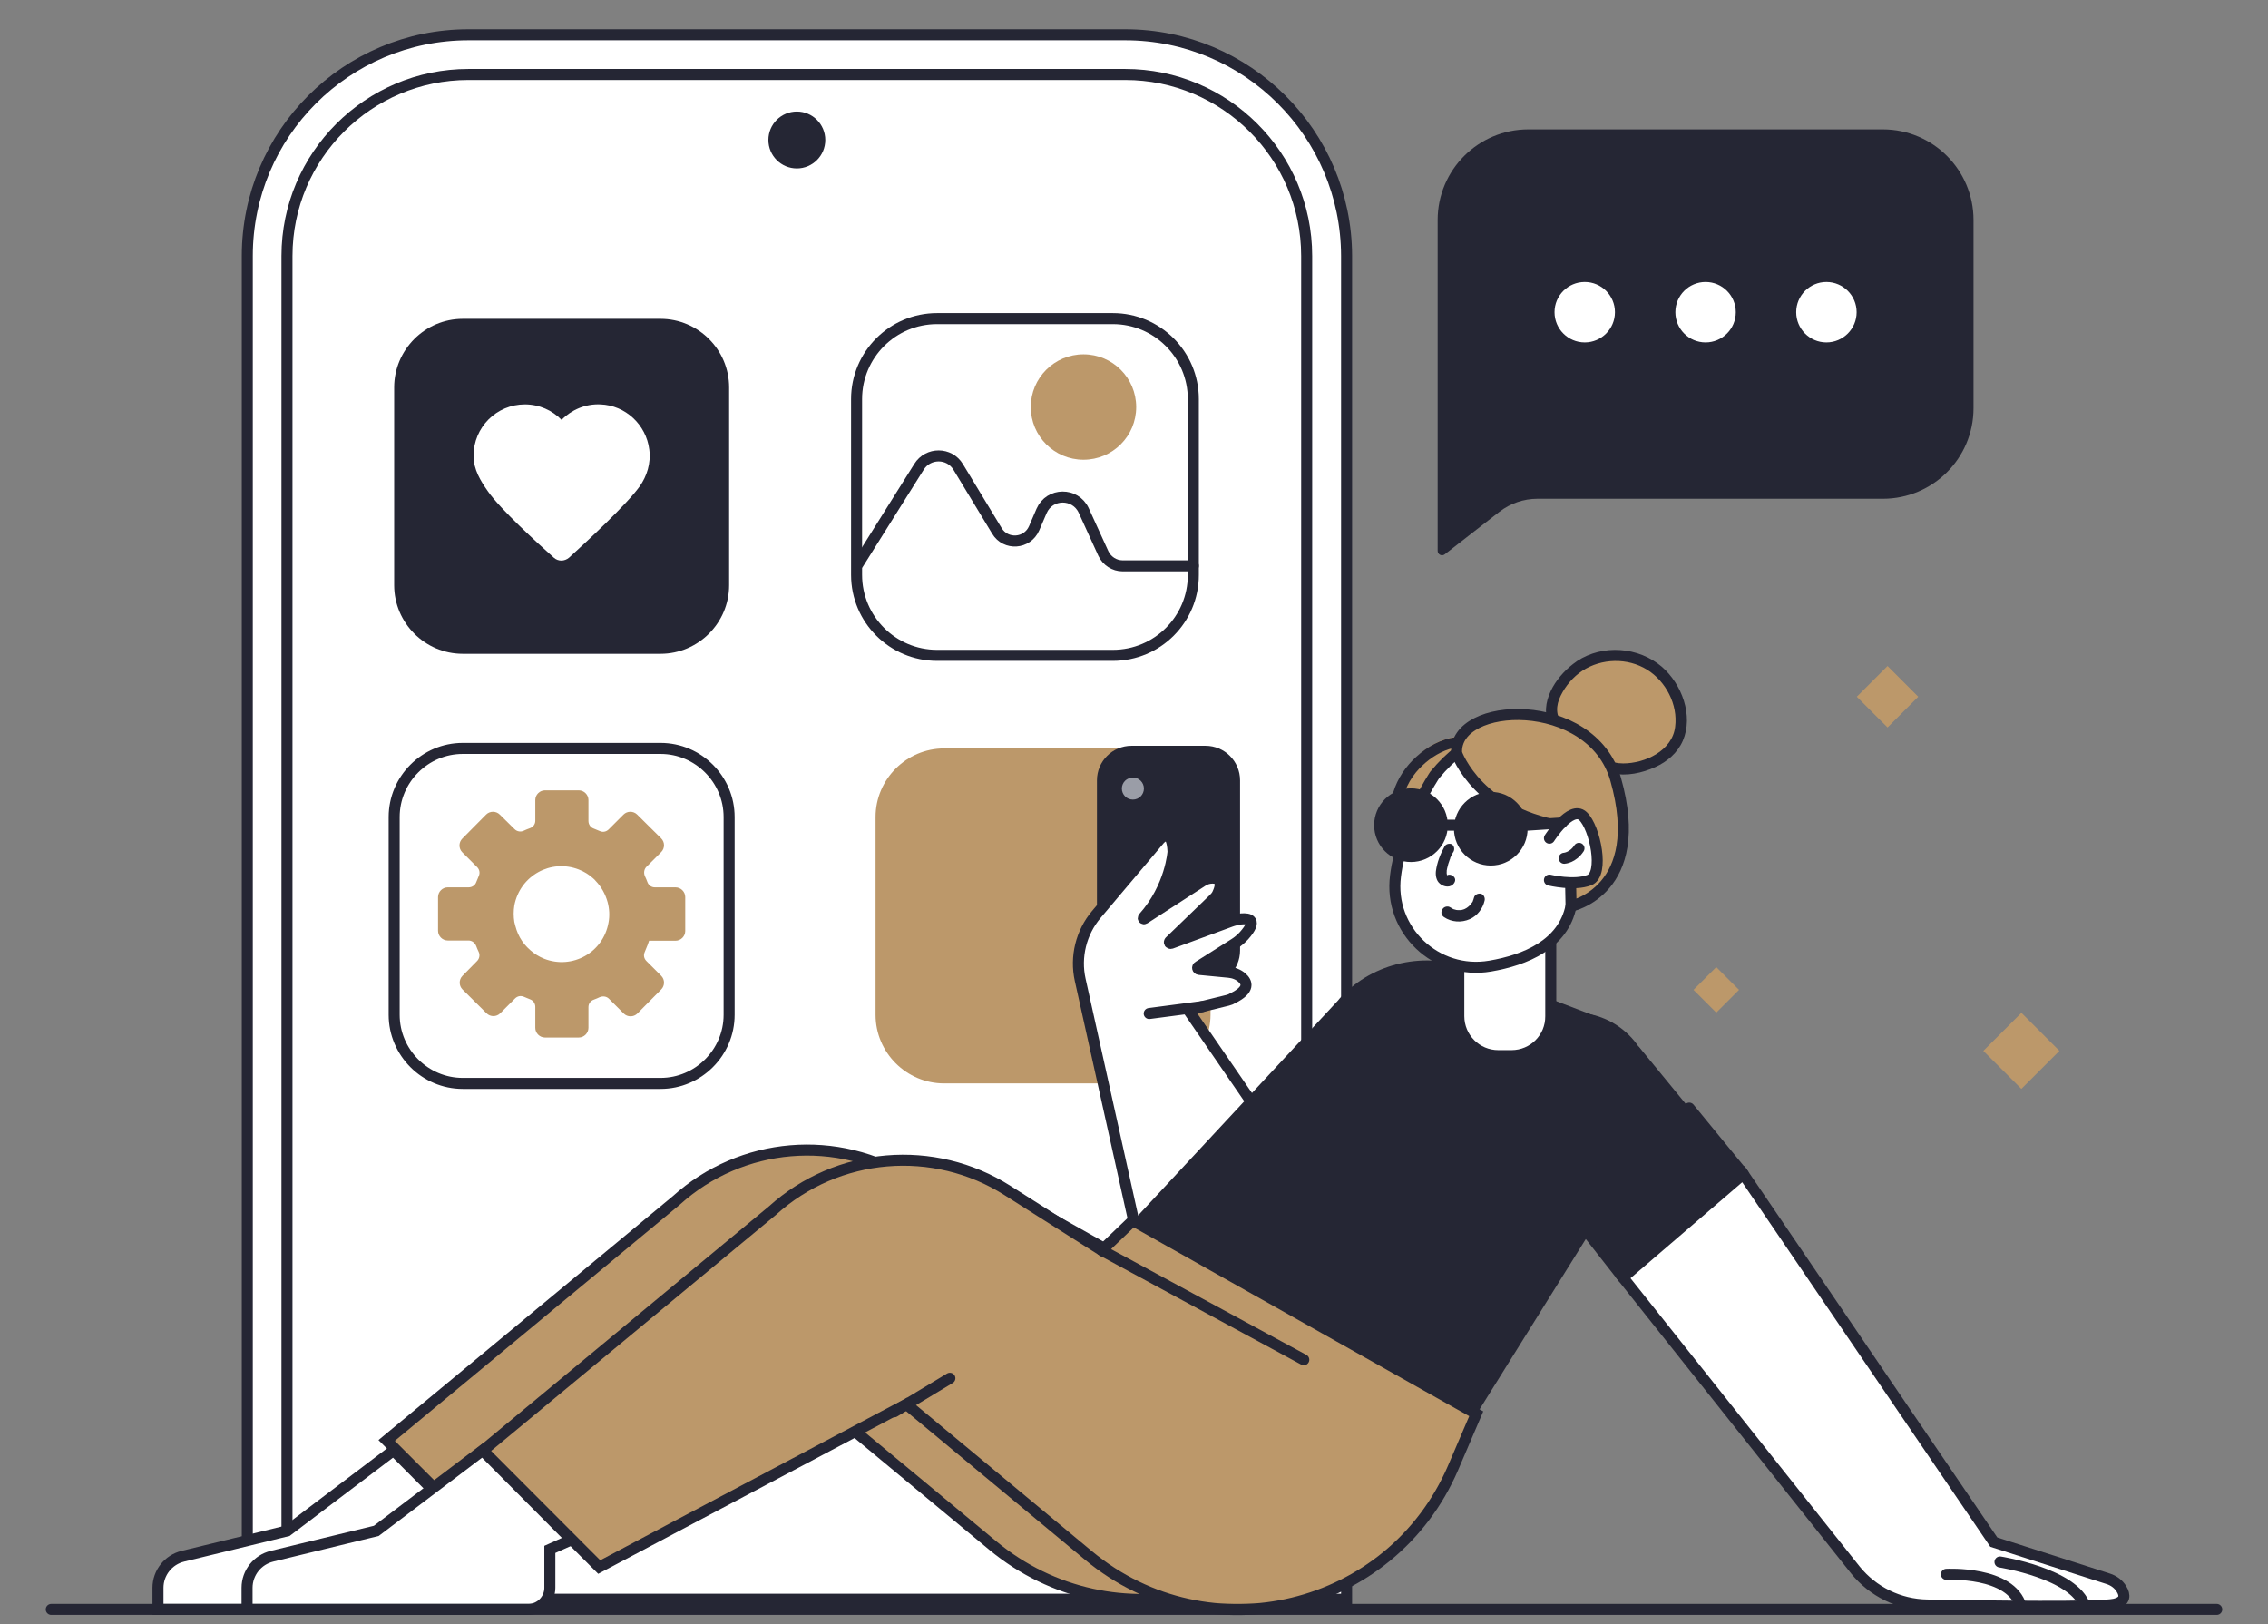 <?xml version="1.0" encoding="UTF-8" standalone="no"?>
<svg
   width="229"
   height="164"
   viewBox="0 0 229 164"
   fill="none"
   version="1.1"
   id="svg130"
   sodipodi:docname="advantage-2.svg"
   inkscape:version="1.1.2 (b8e25be833, 2022-02-05)"
   xmlns:inkscape="http://www.inkscape.org/namespaces/inkscape"
   xmlns:sodipodi="http://sodipodi.sourceforge.net/DTD/sodipodi-0.dtd"
   xmlns="http://www.w3.org/2000/svg"
   xmlns:svg="http://www.w3.org/2000/svg">
  <rect x="0" y="0" width="229" height="164" fill="#808080" stroke="none"/>
  <defs
     id="defs134" />
  <sodipodi:namedview
     id="namedview132"
     pagecolor="#ffffff"
     bordercolor="#666666"
     borderopacity="1.0"
     inkscape:pageshadow="2"
     inkscape:pageopacity="0.0"
     inkscape:pagecheckerboard="0"
     showgrid="false"
     inkscape:zoom="4.7423581"
     inkscape:cx="114.39457"
     inkscape:cy="48.288214"
     inkscape:window-width="1920"
     inkscape:window-height="1017"
     inkscape:window-x="-8"
     inkscape:window-y="-8"
     inkscape:window-maximized="1"
     inkscape:current-layer="svg130" />
  <path
     d="M113.609 3.512H47.302C34.967 3.512 24.97 13.509 24.97 25.844V161.464H135.964V25.844C135.942 13.509 125.944 3.512 113.609 3.512Z"
     fill="white"
     id="path2" />
  <path
     d="M66.696 66.011H46.723C42.916 66.011 39.799 62.894 39.799 59.086V39.114C39.799 35.307 42.916 32.19 46.723 32.19H66.696C70.503 32.19 73.62 35.307 73.62 39.114V59.086C73.62 62.894 70.503 66.011 66.696 66.011Z"
     fill="#252634"
     id="path4" />
  <path
     d="M66.696 109.385H46.723C42.916 109.385 39.799 106.268 39.799 102.46V82.488C39.799 78.681 42.916 75.564 46.723 75.564H66.696C70.503 75.564 73.62 78.681 73.62 82.488V102.46C73.62 106.268 70.503 109.385 66.696 109.385Z"
     stroke="#252634"
     stroke-width="1.113"
     stroke-miterlimit="10"
     stroke-linecap="round"
     id="path6" />
  <path
     d="M115.302 109.385H95.33C91.522 109.385 88.405 106.268 88.405 102.46V82.488C88.405 78.681 91.522 75.564 95.33 75.564H115.302C119.11 75.564 122.227 78.681 122.227 82.488V102.46C122.204 106.268 119.11 109.385 115.302 109.385Z"
     fill="#507FFF"
     id="path8"
     style="fill:#bc986a;fill-opacity:1" />
  <path
     d="M112.362 66.167H94.616C90.141 66.167 86.489 62.537 86.489 58.04V40.294C86.489 35.819 90.119 32.167 94.616 32.167H112.362C116.837 32.167 120.489 35.796 120.489 40.294V58.062C120.489 62.537 116.86 66.167 112.362 66.167Z"
     stroke="#252634"
     stroke-width="1.113"
     stroke-miterlimit="10"
     stroke-linecap="round"
     id="path10" />
  <path
     d="M120.49 57.128H113.343C112.519 57.128 111.762 56.638 111.406 55.881L109.424 51.539C108.578 49.713 105.973 49.736 105.171 51.584L104.414 53.343C103.724 54.924 101.542 55.08 100.652 53.588L96.755 47.153C95.865 45.661 93.705 45.661 92.792 47.131L86.647 56.928"
     stroke="#252634"
     stroke-width="1.113"
     stroke-miterlimit="10"
     stroke-linecap="round"
     id="path12" />
  <path
     d="M109.401 46.417C112.34 46.417 114.722 44.035 114.722 41.096C114.722 38.157 112.34 35.774 109.401 35.774C106.462 35.774 104.079 38.157 104.079 41.096C104.079 44.035 106.462 46.417 109.401 46.417Z"
     fill="#507FFF"
     id="path14"
     style="fill:#bc986a;fill-opacity:1" />
  <path
     d="M113.609 3.512H47.302C34.967 3.512 24.97 13.509 24.97 25.844V161.464H135.964V25.844C135.942 13.509 125.944 3.512 113.609 3.512Z"
     stroke="#252634"
     stroke-width="1.113"
     stroke-miterlimit="10"
     stroke-linecap="round"
     id="path16" />
  <path
     d="M28.977 162.355V25.844C28.977 15.736 37.194 7.52 47.302 7.52H113.609C123.718 7.52 131.934 15.736 131.934 25.844V162.355H28.977Z"
     stroke="#252634"
     stroke-width="1.113"
     stroke-miterlimit="10"
     stroke-linecap="round"
     id="path18" />
  <path
     d="M170.992 99.938L173.291 102.236L175.59 99.938L173.291 97.639L170.992 99.938Z"
     fill="#507FFF"
     id="path20"
     style="fill:#bc986a;fill-opacity:1" />
  <path
     d="M187.481 70.344L190.583 73.445L193.685 70.344L190.583 67.242L187.481 70.344Z"
     fill="#507FFF"
     id="path22"
     style="fill:#bc986a;fill-opacity:1" />
  <path
     d="M200.257 106.097L204.099 109.938L207.94 106.097L204.099 102.255L200.257 106.097Z"
     fill="#507FFF"
     id="path24"
     style="fill:#bc986a;fill-opacity:1" />
  <path
     d="M121.713 75.853H114.254C112.629 75.853 111.315 77.167 111.315 78.793V95.959C111.315 97.585 112.629 98.898 114.254 98.898H121.713C123.339 98.898 124.653 97.585 124.653 95.959V78.793C124.653 77.167 123.339 75.853 121.713 75.853Z"
     fill="#252634"
     id="path26" />
  <path
     d="M121.713 75.853H114.254C112.629 75.853 111.315 77.167 111.315 78.793V95.959C111.315 97.585 112.629 98.898 114.254 98.898H121.713C123.339 98.898 124.653 97.585 124.653 95.959V78.793C124.653 77.167 123.339 75.853 121.713 75.853Z"
     stroke="#252634"
     stroke-width="1.113"
     stroke-miterlimit="10"
     stroke-linecap="round"
     id="path28" />
  <path
     d="M123.962 100.991L119.977 101.971L126.523 111.501L114.633 123.992L109.067 98.921C108.554 96.605 109.156 94.156 110.692 92.33L117.082 84.76C117.082 84.76 118.329 83.335 118.44 85.984C118.44 85.984 118.218 89.547 115.457 92.642C115.39 92.709 115.479 92.797 115.546 92.753L121.402 88.968C121.713 88.767 122.047 88.656 122.426 88.656C122.96 88.656 123.539 88.923 122.96 90.192C122.871 90.415 122.715 90.593 122.56 90.749L118.106 95.046C118.017 95.135 118.106 95.291 118.24 95.247L124.229 93.042C124.586 92.909 124.964 92.82 125.343 92.775C126.122 92.709 127.013 92.887 125.61 94.467C125.321 94.779 124.987 95.069 124.63 95.291L121.001 97.585C120.867 97.651 120.912 97.852 121.068 97.874L124.074 98.163C124.563 98.208 125.031 98.386 125.387 98.698C125.922 99.165 126.233 99.9 124.497 100.769C124.319 100.88 124.14 100.947 123.962 100.991Z"
     fill="white"
     id="path30" />
  <path
     d="M123.962 100.991L119.977 101.971L126.523 111.501L114.633 123.992L109.067 98.921C108.554 96.605 109.156 94.156 110.692 92.33L117.082 84.76C117.082 84.76 118.329 83.335 118.44 85.984C118.44 85.984 118.218 89.547 115.457 92.642C115.39 92.709 115.479 92.797 115.546 92.753L121.402 88.968C121.713 88.767 122.047 88.656 122.426 88.656C122.96 88.656 123.539 88.923 122.96 90.192C122.871 90.415 122.715 90.593 122.56 90.749L118.106 95.046C118.017 95.135 118.106 95.291 118.24 95.247L124.229 93.042C124.586 92.909 124.964 92.82 125.343 92.775C126.122 92.709 127.013 92.887 125.61 94.467C125.321 94.779 124.987 95.069 124.63 95.291L121.001 97.585C120.867 97.651 120.912 97.852 121.068 97.874L124.074 98.163C124.563 98.208 125.031 98.386 125.387 98.698C125.922 99.165 126.233 99.9 124.497 100.769C124.319 100.88 124.14 100.947 123.962 100.991Z"
     stroke="#252634"
     stroke-width="1.113"
     stroke-miterlimit="10"
     stroke-linecap="round"
     id="path32" />
  <path
     d="M39.732 146.435L29 154.562L18.468 157.123C16.999 157.479 15.952 158.792 15.952 160.307V162.489H44.341C45.543 162.489 46.523 161.509 46.523 160.307V156.432L48.705 155.453L39.732 146.435Z"
     fill="white"
     id="path34" />
  <path
     d="M39.732 146.435L29 154.562L18.468 157.123C16.999 157.479 15.952 158.792 15.952 160.307V162.489H44.341C45.543 162.489 46.523 161.509 46.523 160.307V156.432L48.705 155.453L39.732 146.435Z"
     stroke="#252634"
     stroke-width="1.113"
     stroke-miterlimit="10"
     stroke-linecap="round"
     id="path36" />
  <path
     d="M139.37 141.715L137.032 147.17C130.798 161.665 112.384 166.118 100.227 156.032L81.813 140.757L50.797 157.189L39.041 145.433L68.276 121.208C74.844 115.263 84.574 114.439 92.033 119.182L101.541 125.216L104.68 122.21L139.37 141.715Z"
     fill="#507FFF"
     id="path38"
     style="fill:#bc986a;fill-opacity:1" />
  <path
     d="M139.37 141.715L137.032 147.17C130.798 161.665 112.384 166.118 100.227 156.032L81.813 140.757L50.797 157.189L39.041 145.433L68.276 121.208C74.844 115.263 84.574 114.439 92.033 119.182L101.541 125.216L104.68 122.21L139.37 141.715Z"
     stroke="#252634"
     stroke-width="1.113"
     stroke-miterlimit="10"
     stroke-linecap="round"
     id="path40" />
  <path
     d="M159.475 67.236C161.457 65.945 164.129 65.811 166.222 66.924C168.315 68.038 169.695 70.331 169.718 72.691C169.718 73.293 169.651 73.871 169.428 74.428C168.827 75.987 167.202 76.966 165.576 77.389C164.752 77.612 163.884 77.701 163.038 77.567C161.502 77.323 160.299 76.298 159.208 75.274C158.496 74.584 157.583 73.916 157.026 73.092C155.757 71.088 157.85 68.305 159.475 67.236Z"
     fill="#507FFF"
     id="path42"
     style="fill:#bc986a;fill-opacity:1" />
  <path
     d="M159.765 67.726C161.702 66.457 164.33 66.39 166.311 67.615C168.204 68.795 169.429 71.133 169.139 73.382C168.85 75.808 166.089 77.078 163.884 77.078C162.638 77.078 161.524 76.499 160.589 75.719C160.099 75.319 159.654 74.873 159.186 74.45C158.697 74.027 158.207 73.604 157.784 73.114C157.049 72.246 157.093 71.222 157.583 70.242C158.073 69.24 158.852 68.327 159.765 67.726C160.366 67.325 159.81 66.368 159.209 66.769C158.229 67.437 157.361 68.35 156.782 69.374C156.203 70.42 155.847 71.689 156.314 72.847C156.581 73.493 157.049 74.027 157.561 74.517C158.073 75.007 158.607 75.452 159.12 75.92C160.144 76.877 161.346 77.79 162.749 78.08C164.218 78.391 165.799 78.057 167.157 77.434C168.338 76.9 169.384 76.009 169.918 74.784C171.009 72.246 169.807 69.062 167.803 67.325C165.443 65.299 161.836 65.032 159.231 66.746C158.607 67.147 159.164 68.105 159.765 67.726Z"
     fill="#252634"
     id="path44" />
  <path
     d="M141.42 85.829C141.799 86.831 142.311 87.833 143.113 88.545C143.914 89.258 145.072 89.659 146.096 89.391C146.92 89.169 147.588 88.545 148.211 87.944C148.724 87.432 149.213 86.898 149.726 86.386C150.171 85.918 150.594 85.473 150.928 84.938C152.62 82.2 152.776 76.255 149.28 74.741C145.985 73.316 142.111 76.344 141.109 79.394C140.418 81.443 140.663 83.803 141.42 85.829Z"
     fill="#507FFF"
     id="path46"
     style="fill:#bc986a;fill-opacity:1" />
  <path
     d="m 141.019,86.541 c 0.579,1.536 1.492,3.05 3.073,3.741 0.757,0.334 1.647,0.423 2.449,0.178 0.824,-0.267 1.514,-0.846 2.115,-1.447 0.668,-0.668 1.314,-1.336 1.937,-2.026 0.49,-0.534 0.935,-1.113 1.269,-1.781 0.512,-1.046 0.78,-2.182 0.891,-3.34 0.223,-2.204 -0.201,-4.921 -2.004,-6.412 -1.069,-0.868 -2.449,-1.225 -3.807,-1.024 -1.47,0.2 -2.828,0.957 -3.919,1.959 -1.069,0.957 -1.915,2.204 -2.338,3.585 -0.512,1.714 -0.468,3.585 -0.022,5.322 0.066,0.423 0.2,0.824 0.356,1.247 0.111,0.289 0.378,0.468 0.69,0.379 0.267,-0.067 0.49,-0.401 0.379,-0.69 -1.002,-2.716 -1.047,-5.923 0.89,-8.261 1.492,-1.781 4.164,-3.34 6.457,-2.115 0.802,0.423 1.381,1.158 1.715,1.959 0.423,0.98 0.556,1.959 0.534,2.984 0,1.046 -0.134,2.004 -0.467,3.006 -0.156,0.445 -0.268,0.757 -0.513,1.18 -0.378,0.668 -0.935,1.202 -1.447,1.759 -0.623,0.668 -1.247,1.358 -1.959,1.959 -0.601,0.49 -1.292,0.824 -2.093,0.713 -1.626,-0.245 -2.583,-1.781 -3.095,-3.206 -0.111,-0.289 -0.379,-0.468 -0.69,-0.379 -0.29,0.111 -0.512,0.423 -0.401,0.713 z"
     fill="#252634"
     id="path48" />
  <path
     d="M158.963 117.913C163.292 117.913 166.801 114.404 166.801 110.076C166.801 105.747 163.292 102.238 158.963 102.238C154.635 102.238 151.126 105.747 151.126 110.076C151.126 114.404 154.635 117.913 158.963 117.913Z"
     fill="#252634"
     id="path50" />
  <path
     d="M165.465 105.667L176.019 118.537L163.862 128.979L152.618 114.662L165.465 105.667Z"
     fill="#252634"
     id="path52" />
  <path
     d="M176.02 118.536L201.314 155.697L212.848 159.394C213.427 159.572 213.939 159.95 214.228 160.462C214.562 161.019 214.651 161.687 213.516 161.954C212.024 162.31 200.936 162.154 194.59 162.043C191.762 161.999 189.112 160.707 187.331 158.503L163.863 128.979L176.02 118.536Z"
     fill="white"
     id="path54" />
  <path
     d="M176.02 118.536L201.314 155.697L212.848 159.394C213.427 159.572 213.939 159.95 214.228 160.462C214.562 161.019 214.651 161.687 213.516 161.954C212.024 162.31 200.936 162.154 194.59 162.043C191.762 161.999 189.112 160.707 187.331 158.503L163.863 128.979L176.02 118.536Z"
     stroke="#252634"
     stroke-width="1.113"
     stroke-miterlimit="10"
     stroke-linecap="round"
     id="path56" />
  <path
     d="M196.526 158.949C196.526 158.949 203.05 158.592 204.074 162.199"
     stroke="#252634"
     stroke-width="1.113"
     stroke-miterlimit="10"
     stroke-linecap="round"
     id="path58" />
  <path
     d="M201.938 157.702C201.938 157.702 209.441 158.859 210.532 162.177"
     stroke="#252634"
     stroke-width="1.113"
     stroke-miterlimit="10"
     stroke-linecap="round"
     id="path60" />
  <path
     d="M162.793 103.24L148.521 97.785C143.957 96.048 138.724 97.117 135.384 100.679C135.295 100.768 135.206 100.879 135.117 100.991L114.41 123.256L149.1 142.761L160.433 124.592L162.793 103.24Z"
     fill="#252634"
     id="path62" />
  <path
     d="M152.618 106.58H151.282C149.078 106.58 147.297 104.799 147.297 102.594V93.31H156.582V102.594C156.604 104.799 154.823 106.58 152.618 106.58Z"
     fill="white"
     id="path64" />
  <path
     d="M152.618 106.58H151.282C149.078 106.58 147.297 104.799 147.297 102.594V93.31H156.582V102.594C156.604 104.799 154.823 106.58 152.618 106.58Z"
     stroke="#252634"
     stroke-width="1.113"
     stroke-miterlimit="10"
     stroke-linecap="round"
     id="path66" />
  <path
     d="M144.87 78.235C144.87 78.235 141.575 83.111 140.907 88.433C140.194 93.91 145.026 98.475 150.459 97.539C153.999 96.938 157.851 95.357 158.63 91.461C160.122 83.957 156.226 77.456 156.226 77.456C156.226 77.456 151.661 70.064 144.87 78.235Z"
     fill="white"
     id="path68" />
  <path
     d="M144.87 78.235C144.87 78.235 141.575 83.111 140.907 88.433C140.194 93.91 145.026 98.475 150.459 97.539C153.999 96.938 157.851 95.357 158.63 91.461C160.122 83.957 156.226 77.456 156.226 77.456C156.226 77.456 151.661 70.064 144.87 78.235Z"
     stroke="#252634"
     stroke-width="1.113"
     stroke-miterlimit="10"
     stroke-linecap="round"
     id="path70" />
  <path
     d="M147.074 76.032C147.074 76.032 149.279 82.4 158.474 83.535L158.63 91.484C158.63 91.484 166.334 89.925 163.128 78.659C160.701 70.176 146.763 70.71 147.074 76.032Z"
     fill="#507FFF"
     id="path72"
     style="fill:#bc986a;fill-opacity:1" />
  <path
     d="M147.074 76.032C147.074 76.032 149.279 82.4 158.474 83.535L158.63 91.484C158.63 91.484 166.334 89.925 163.128 78.659C160.701 70.176 146.763 70.71 147.074 76.032Z"
     stroke="#252634"
     stroke-width="1.113"
     stroke-miterlimit="10"
     stroke-linecap="round"
     id="path74" />
  <path
     d="M156.448 84.626C156.448 84.626 158.608 81.242 159.833 82.4C161.057 83.557 162.015 88.255 160.478 88.857C158.942 89.458 156.448 88.857 156.448 88.857V84.626Z"
     fill="white"
     id="path76" />
  <path
     d="M156.448 84.626C156.448 84.626 158.608 81.242 159.833 82.4C161.057 83.557 162.015 88.255 160.478 88.857C158.942 89.458 156.448 88.857 156.448 88.857"
     stroke="#252634"
     stroke-width="1.113"
     stroke-miterlimit="10"
     stroke-linecap="round"
     id="path78" />
  <path
     d="M149.057 142.739L146.719 148.194C140.484 162.689 122.071 167.142 109.914 157.056L91.522 141.782L60.506 158.214L48.75 146.458L77.985 122.233C84.553 116.288 94.283 115.464 101.742 120.206L111.25 126.24L114.389 123.235L149.057 142.739Z"
     fill="#507FFF"
     id="path80"
     style="fill:#bc986a;fill-opacity:1" />
  <path
     d="M149.057 142.739L146.719 148.194C140.484 162.689 122.071 167.142 109.914 157.056L91.522 141.782L60.506 158.214L48.75 146.458L77.985 122.233C84.553 116.288 94.283 115.464 101.742 120.206L111.25 126.24L114.389 123.235L149.057 142.739Z"
     stroke="#252634"
     stroke-width="1.113"
     stroke-miterlimit="10"
     stroke-linecap="round"
     id="path82" />
  <path
     d="M111.248 126.24L131.643 137.284"
     stroke="#252634"
     stroke-width="1.113"
     stroke-miterlimit="10"
     stroke-linecap="round"
     id="path84" />
  <path
     d="M48.727 146.435L37.995 154.562L27.463 157.123C25.994 157.479 24.947 158.792 24.947 160.307V162.489H53.336C54.538 162.489 55.518 161.509 55.518 160.307V156.432L57.7 155.453L48.727 146.435Z"
     fill="white"
     id="path86" />
  <path
     d="M48.727 146.435L37.995 154.562L27.463 157.123C25.994 157.479 24.947 158.792 24.947 160.307V162.489H53.336C54.538 162.489 55.518 161.509 55.518 160.307V156.432L57.7 155.453L48.727 146.435Z"
     stroke="#252634"
     stroke-width="1.113"
     stroke-miterlimit="10"
     stroke-linecap="round"
     id="path88" />
  <path
     d="M163.863 128.979L160.412 124.57"
     stroke="#252634"
     stroke-width="1.113"
     stroke-miterlimit="10"
     stroke-linecap="round"
     id="path90" />
  <path
     d="M176.02 118.536L170.564 111.879"
     stroke="#252634"
     stroke-width="1.113"
     stroke-miterlimit="10"
     stroke-linecap="round"
     id="path92" />
  <path
     d="M114.388 80.73C115.003 80.73 115.501 80.231 115.501 79.616C115.501 79.001 115.003 78.503 114.388 78.503C113.773 78.503 113.274 79.001 113.274 79.616C113.274 80.231 113.773 80.73 114.388 80.73Z"
     fill="#9A9DA7"
     id="path94" />
  <path
     d="M157.939 86.652C157.939 86.652 158.808 86.608 159.431 85.65"
     stroke="#252634"
     stroke-width="1.113"
     stroke-miterlimit="10"
     stroke-linecap="round"
     id="path96" />
  <path
     d="M121.447 101.615L116.036 102.328"
     stroke="#252634"
     stroke-width="1.113"
     stroke-miterlimit="10"
     stroke-linecap="round"
     id="path98" />
  <path
     d="M90.298 142.539L95.909 139.154"
     stroke="#252634"
     stroke-width="1.113"
     stroke-miterlimit="10"
     stroke-linecap="round"
     id="path100" />
  <path
     d="M142.465 87.031C144.519 87.031 146.184 85.366 146.184 83.312C146.184 81.258 144.519 79.594 142.465 79.594C140.412 79.594 138.747 81.258 138.747 83.312C138.747 85.366 140.412 87.031 142.465 87.031Z"
     fill="#252634"
     id="path102" />
  <path
     d="M150.525 87.388C152.579 87.388 154.243 85.723 154.243 83.669C154.243 81.616 152.579 79.951 150.525 79.951C148.471 79.951 146.807 81.616 146.807 83.669C146.807 85.723 148.471 87.388 150.525 87.388Z"
     fill="#252634"
     id="path104" />
  <path
     d="M154.222 83.311L157.673 83.089"
     stroke="#252634"
     stroke-width="1.113"
     stroke-miterlimit="10"
     stroke-linecap="round"
     id="path106" />
  <path
     d="M146.829 83.312H146.184"
     stroke="#252634"
     stroke-width="1.113"
     stroke-miterlimit="10"
     stroke-linecap="round"
     id="path108" />
  <path
     d="M145.85 85.472C145.427 86.229 145.093 87.097 144.981 87.965C144.937 88.411 145.026 88.923 145.382 89.212C145.716 89.502 146.273 89.635 146.651 89.346C146.874 89.168 147.03 88.856 146.852 88.589C146.696 88.366 146.339 88.21 146.095 88.388L146.028 88.433C146.028 88.433 146.139 88.388 146.05 88.411C146.139 88.411 146.139 88.388 146.095 88.388C146.072 88.388 146.072 88.388 146.117 88.388C146.184 88.433 146.117 88.388 146.095 88.366C146.028 88.344 146.184 88.388 146.117 88.366C146.095 88.366 146.05 88.299 146.095 88.344C146.161 88.411 146.072 88.299 146.072 88.299C146.095 88.366 146.139 88.322 146.095 88.322C146.117 88.322 146.117 88.388 146.095 88.299C146.095 88.255 146.072 88.233 146.072 88.188C146.072 88.233 146.072 88.255 146.072 88.188C146.072 88.143 146.072 88.099 146.072 88.054C146.072 88.054 146.095 87.943 146.072 87.988C146.072 88.054 146.072 87.943 146.072 87.921C146.095 87.832 146.095 87.765 146.117 87.676C146.184 87.364 146.273 87.075 146.384 86.785C146.406 86.741 146.429 86.696 146.429 86.652C146.406 86.696 146.429 86.652 146.429 86.629C146.451 86.563 146.495 86.496 146.518 86.429C146.584 86.273 146.673 86.117 146.763 85.984C146.896 85.739 146.829 85.36 146.562 85.227C146.339 85.138 145.983 85.204 145.85 85.472Z"
     fill="#252634"
     id="path110" />
  <path
     d="M145.805 92.596C146.562 93.108 147.564 93.175 148.41 92.797C149.167 92.463 149.724 91.728 149.902 90.926C149.969 90.637 149.813 90.303 149.523 90.236C149.256 90.169 148.9 90.325 148.833 90.615C148.811 90.681 148.789 90.77 148.766 90.837C148.744 90.882 148.744 90.904 148.722 90.948C148.7 91.038 148.789 90.837 148.722 90.971C148.7 91.038 148.655 91.104 148.611 91.149C148.588 91.194 148.566 91.216 148.544 91.238C148.544 91.26 148.455 91.349 148.499 91.305C148.544 91.26 148.455 91.349 148.455 91.349C148.432 91.372 148.41 91.394 148.388 91.416C148.343 91.483 148.277 91.528 148.21 91.572C148.299 91.505 148.21 91.572 148.188 91.594C148.165 91.617 148.121 91.639 148.098 91.661C148.032 91.706 147.965 91.728 147.898 91.772C147.943 91.75 147.943 91.75 147.898 91.772C147.854 91.795 147.809 91.795 147.787 91.817C147.698 91.839 147.631 91.861 147.542 91.884C147.453 91.906 147.675 91.884 147.52 91.884C147.475 91.884 147.43 91.884 147.386 91.884C147.319 91.884 147.23 91.884 147.163 91.884C147.163 91.884 147.007 91.861 147.074 91.884C147.141 91.906 147.007 91.861 147.007 91.861C146.918 91.839 146.852 91.817 146.763 91.795C146.74 91.795 146.696 91.772 146.673 91.75C146.763 91.795 146.651 91.75 146.651 91.728C146.562 91.683 146.495 91.639 146.406 91.594C146.161 91.438 145.783 91.55 145.649 91.795C145.449 92.106 145.538 92.418 145.805 92.596Z"
     fill="#252634"
     id="path112" />
  <path
     d="M5.176 162.488H223.824"
     stroke="#252634"
     stroke-width="1.113"
     stroke-miterlimit="10"
     stroke-linecap="round"
     id="path114" />
  <path
     d="M80.456 17.004C82.043 17.004 83.329 15.718 83.329 14.132C83.329 12.546 82.043 11.26 80.456 11.26C78.87 11.26 77.584 12.546 77.584 14.132C77.584 15.718 78.87 17.004 80.456 17.004Z"
     fill="#252634"
     id="path116" />
  <path
     d="M65.56 45.393C65.248 42.877 63.156 40.917 60.617 40.828C59.081 40.761 57.7 41.385 56.698 42.387C55.763 41.429 54.45 40.828 53.002 40.828C50.13 40.828 47.815 43.144 47.815 46.016C47.815 47.419 48.527 48.554 49.262 49.601C50.509 51.404 54.272 54.833 55.919 56.303C56.364 56.703 57.01 56.681 57.456 56.303C59.148 54.766 63.222 51.004 64.603 49.089C65.315 48.065 65.738 46.773 65.56 45.393Z"
     fill="white"
     id="path118" />
  <path
     d="M69.189 90.57C69.189 90.035 68.744 89.59 68.21 89.59H66.117C65.76 89.59 65.471 89.367 65.36 89.033C65.293 88.833 65.204 88.655 65.115 88.454C64.981 88.143 65.026 87.764 65.27 87.519L66.762 86.027C67.141 85.649 67.141 85.025 66.762 84.647L64.335 82.242C63.957 81.864 63.333 81.864 62.955 82.242L61.463 83.734C61.218 83.979 60.884 84.046 60.572 83.912C60.35 83.823 60.127 83.734 59.927 83.645C59.615 83.534 59.415 83.222 59.415 82.888V80.773C59.415 80.238 58.969 79.793 58.435 79.793H55.028C54.494 79.793 54.049 80.238 54.049 80.773V82.866C54.049 83.222 53.826 83.511 53.492 83.623C53.292 83.689 53.091 83.778 52.891 83.868C52.579 84.023 52.201 83.957 51.956 83.712L50.464 82.242C50.085 81.864 49.462 81.864 49.083 82.242L46.679 84.669C46.3 85.048 46.3 85.671 46.679 86.05L48.17 87.541C48.415 87.786 48.482 88.12 48.349 88.432C48.26 88.655 48.17 88.877 48.081 89.078C47.97 89.389 47.658 89.59 47.324 89.59H45.209C44.675 89.59 44.23 90.035 44.23 90.57V93.976C44.23 94.51 44.675 94.956 45.209 94.956H47.302C47.658 94.956 47.948 95.178 48.081 95.513C48.148 95.713 48.237 95.891 48.326 96.091C48.482 96.403 48.415 96.782 48.17 97.027L46.701 98.518C46.322 98.897 46.322 99.52 46.701 99.899L49.128 102.304C49.506 102.682 50.13 102.682 50.508 102.304L52 100.812C52.245 100.567 52.579 100.5 52.891 100.634C53.114 100.723 53.336 100.812 53.536 100.901C53.848 101.012 54.049 101.324 54.049 101.658V103.773C54.049 104.307 54.494 104.753 55.028 104.753H58.435C58.969 104.753 59.415 104.307 59.415 103.773V101.68C59.415 101.324 59.637 101.034 59.971 100.923C60.172 100.856 60.35 100.767 60.55 100.678C60.862 100.545 61.24 100.589 61.485 100.834L62.977 102.326C63.356 102.704 63.979 102.704 64.358 102.326L66.762 99.899C67.141 99.52 67.141 98.897 66.762 98.518L65.27 97.027C65.026 96.782 64.959 96.448 65.092 96.136C65.315 95.624 65.538 95.023 65.538 94.978H68.21C68.744 94.978 69.189 94.533 69.189 93.998V90.57ZM54.962 96.804C54.694 96.693 54.449 96.581 54.205 96.425C53.737 96.136 53.314 95.757 52.958 95.334C52.779 95.112 52.624 94.889 52.49 94.644C52.356 94.399 52.245 94.154 52.156 93.887C52.067 93.62 52 93.353 51.933 93.085C51.844 92.529 51.844 91.972 51.933 91.416C52.512 88.388 55.63 86.695 58.435 87.786C58.969 87.987 59.459 88.298 59.86 88.655C59.971 88.744 60.06 88.833 60.149 88.944C60.728 89.545 61.129 90.28 61.352 91.082C61.53 91.75 61.574 92.462 61.441 93.152C60.907 96.18 57.789 97.895 54.962 96.804Z"
     fill="#507FFF"
     id="path120"
     style="fill:#bc986a;fill-opacity:1" />
  <path
     d="M145.873 55.968L151.395 51.671C152.486 50.825 153.844 50.357 155.224 50.357H190.114C195.169 50.357 199.266 46.261 199.266 41.206V22.214C199.266 17.159 195.169 13.062 190.114 13.062H154.311C149.257 13.062 145.16 17.159 145.16 22.214V55.612C145.16 55.991 145.583 56.191 145.873 55.968Z"
     fill="#252634"
     id="path122" />
  <path
     d="M184.414 34.571C186.098 34.571 187.464 33.205 187.464 31.52C187.464 29.835 186.098 28.47 184.414 28.47C182.729 28.47 181.363 29.835 181.363 31.52C181.363 33.205 182.729 34.571 184.414 34.571Z"
     fill="white"
     id="path124" />
  <path
     d="M172.213 34.571C173.897 34.571 175.263 33.205 175.263 31.52C175.263 29.835 173.897 28.47 172.213 28.47C170.528 28.47 169.162 29.835 169.162 31.52C169.162 33.205 170.528 34.571 172.213 34.571Z"
     fill="white"
     id="path126" />
  <path
     d="M160.011 34.571C161.696 34.571 163.062 33.205 163.062 31.52C163.062 29.835 161.696 28.47 160.011 28.47C158.327 28.47 156.961 29.835 156.961 31.52C156.961 33.205 158.327 34.571 160.011 34.571Z"
     fill="white"
     id="path128" />
</svg>
